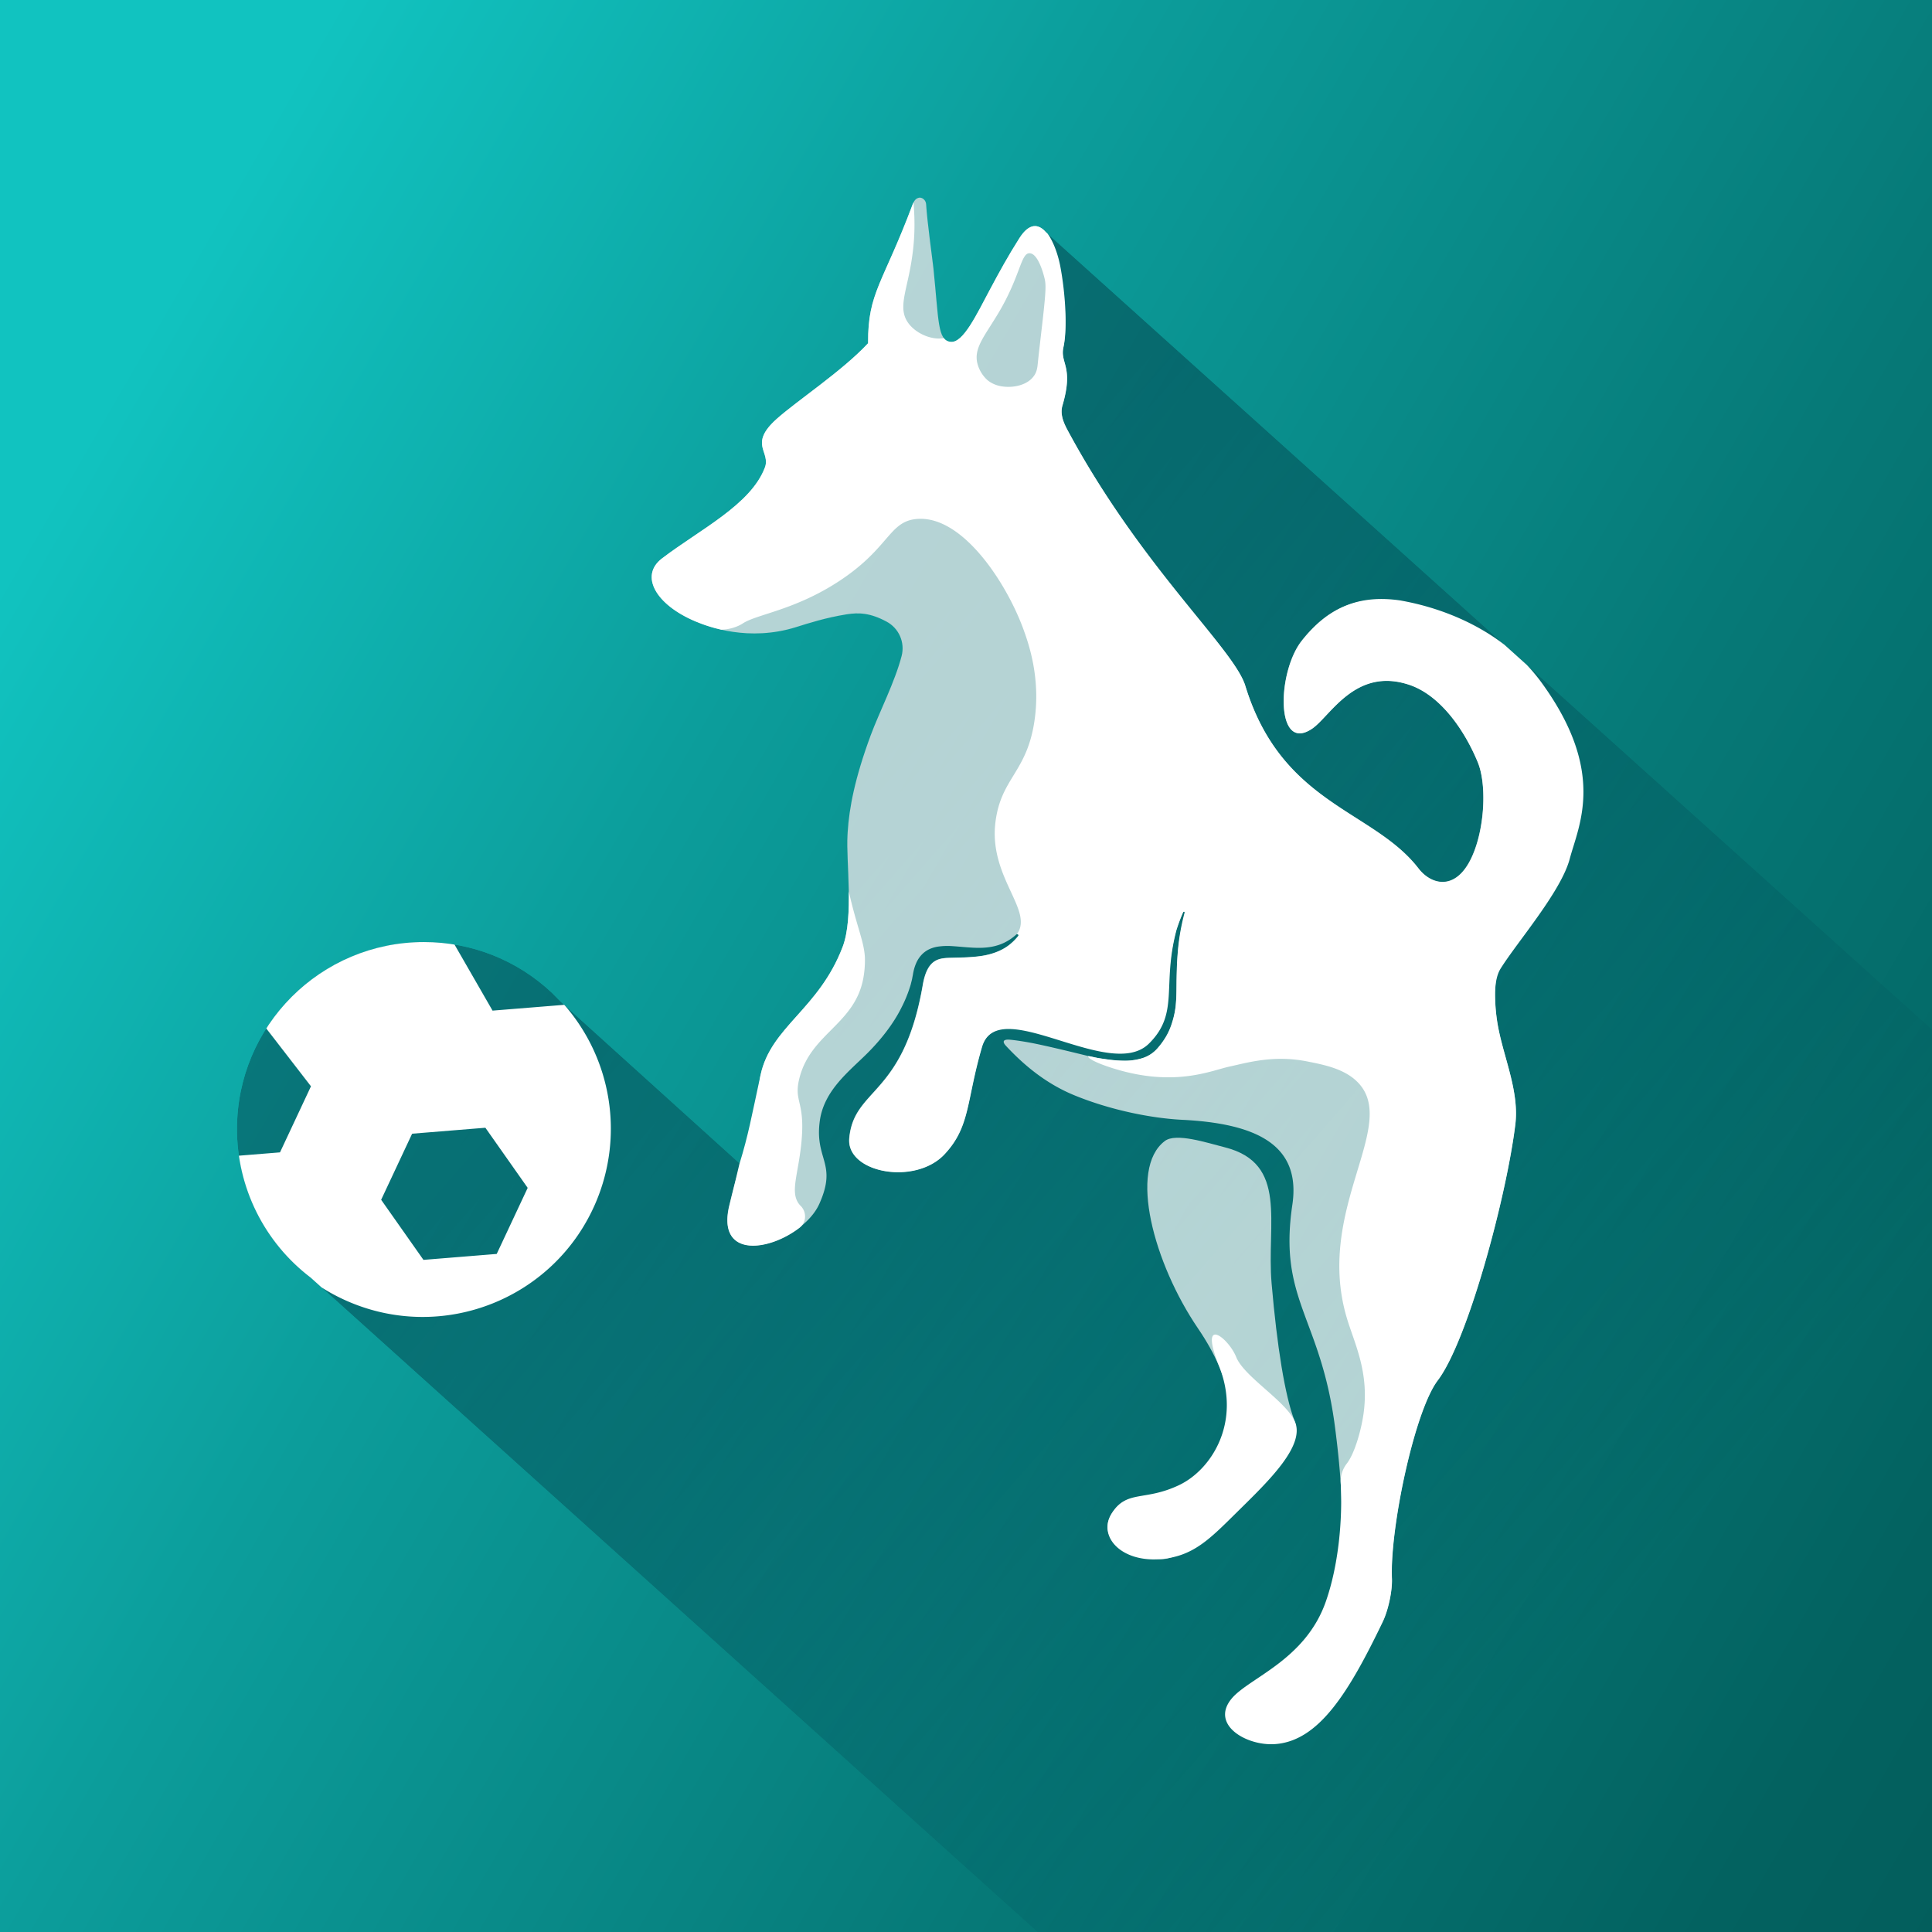 <svg xmlns="http://www.w3.org/2000/svg" viewBox="0 0 2000 2000"><rect x="0" y="0" width="2000" height="2000" fill="#808080" stroke="none"/><defs><linearGradient id="Градієнт_без_назви_72" x1="3.97" y1="431.96" x2="2380.72" y2="1804.97" gradientUnits="userSpaceOnUse"><stop offset=".03" stop-color="#11c3c0"/><stop offset=".29" stop-color="#0c9d9b"/><stop offset=".6" stop-color="#067977"/><stop offset=".84" stop-color="#036260"/><stop offset="1" stop-color="#025a58"/></linearGradient><linearGradient id="Градієнт_без_назви_99" x1="-48.97" y1="135.11" x2="2402.57" y2="2278.21" gradientUnits="userSpaceOnUse"><stop offset=".33" stop-color="#002936" stop-opacity=".8"/><stop offset=".45" stop-color="#002d3c" stop-opacity=".62"/><stop offset=".66" stop-color="#00384a" stop-opacity=".15"/><stop offset=".71" stop-color="#003c4f" stop-opacity="0"/></linearGradient><linearGradient id="Градієнт_тінь" x1="444.83" y1="1032.46" x2="445.32" y2="1032.86" gradientUnits="userSpaceOnUse"><stop offset=".25" stop-color="#002936" stop-opacity=".8"/><stop offset=".72" stop-color="#003c4f" stop-opacity="0"/></linearGradient><clipPath id="clip-path"><path d="M1571.08 679.78q-3.07-2.89-6.29-5.67l-482.07-433.75c-7.59-8.73-17.19-10-27.5 6.26-11.63 18.31-20.69 34.87-30.24 52.75-14.17 26.53-27.88 55.78-40.77 54.55-13.85-1.32-12.3-21.91-17.94-76.2-1-9.27-6.44-47.86-7.56-66.3-.41-6.68-9.67-11.26-13.92.09-30.69 82-46.44 91.12-46.15 143.33a1.23 1.23 0 0 1-.32.83c-26.68 28.6-73.53 59.39-94.45 78.14-29.12 26.11-6 33.81-12 50-14.46 38.63-67.26 64.27-106.62 94.31-23.43 17.88-6.43 47.83 34.65 65.13 13.39 5.64 55.25 21.32 104.42 5.87 12.43-3.9 30.39-9.69 52.2-13.19 12.74-2 24.48-1.44 41.27 7.58a31.37 31.37 0 0 1 15.63 35.31c-7 27.15-23.25 58.5-32.07 82.34-16.54 44.69-22.24 75.34-23.82 99.8-.08 1.29-.14 2.56-.21 3.81-1.6 26.68 6.74 84.56-5 115.36-24.76 65-74.2 82.46-85 132.71-9.5 44-12.63 62-21.7 91.52L580.46 1037l-9.36-9.44a192.75 192.75 0 0 0-132.32-52.34c-106.84 0-193.45 86.61-193.45 193.45a193.12 193.12 0 0 0 76.3 153.93l794.87 715.71h920.82v-939.03Z" style="fill:none"/></clipPath><style>.cls-4,.cls-8{fill:#fff}.cls-8{opacity:.7}</style></defs><g style="isolation:isolate"><g id="Шар_1" data-name="Шар 1"><path style="fill:url(#Градієнт_без_назви_72)" d="M-42.03-33.84h2080.1v2080.1H-42.03z"/><path class="cls-4" d="M336.92 1093.52c0 .06 0 .12.05.17s-.03-.11-.05-.17Z"/><g style="clip-path:url(#clip-path)"><g style="opacity:.5;mix-blend-mode:multiply"><path d="M1571.08 679.78q-3.07-2.89-6.29-5.67l-482.07-433.75c-7.59-8.73-17.19-10-27.5 6.26-11.63 18.31-20.69 34.87-30.24 52.75-14.17 26.53-27.88 55.78-40.77 54.55-13.85-1.32-12.3-21.91-17.94-76.2-1-9.27-6.44-47.86-7.56-66.3-.41-6.68-9.67-11.26-13.92.09-30.69 82-46.44 91.12-46.15 143.33a1.23 1.23 0 0 1-.32.83c-26.68 28.6-73.53 59.39-94.45 78.14-29.12 26.11-6 33.81-12 50-14.46 38.63-67.26 64.27-106.62 94.31-23.43 17.88-6.43 47.83 34.65 65.13 13.39 5.64 55.25 21.32 104.42 5.87 12.43-3.9 30.39-9.69 52.2-13.19 12.74-2 24.48-1.44 41.27 7.58a31.37 31.37 0 0 1 15.63 35.31c-7 27.15-23.25 58.5-32.07 82.34-16.54 44.69-22.24 75.34-23.82 99.8-.08 1.29-.14 2.56-.21 3.81-1.6 26.68 6.74 84.56-5 115.36-24.76 65-59.83 84.77-59.83 84.77-13 13.61-23.19 26.8-25.2 47.94-4.28 44.81-10.93 61.85-20 91.38L580.46 1037l-9.36-9.44a192.75 192.75 0 0 0-132.32-52.34c-106.84 0-193.45 86.61-193.45 193.45a193.12 193.12 0 0 0 76.3 153.93l794.87 715.71h920.82v-939.03Z" style="fill:url(#Градієнт_без_назви_99);mix-blend-mode:multiply"/></g><path class="cls-8" d="M1440.82 1633.91c-2.2-51.71 23.35-173.29 47.42-205 31.31-41.29 71.24-190.7 80.34-264.94 4.15-33.82-11.5-67.86-17.77-100.8-3.6-18.91-6.73-55.46 6-69.87 33.58-37.87 68.87-92.19 79.26-155.24s-36.53-157.57-121.57-194.64c-77.53-33.79-126.61-31.47-167 19.85-25.74 32.67-27.33 116.82 10.78 90.91 18.86-12.82 44.76-64.3 100.86-45.24 31.25 10.61 56.29 45.49 70.57 80 8.73 21.12 7.55 61.5-3 90.42-16 44.1-44.08 38-58.33 19.55-46.86-60.76-141.48-65.73-179.3-189.07-11.87-38.74-107.48-122.2-184.06-264.76-4.35-8.09-7.82-16.63-5.24-25.45 11.93-40.72-2.71-43.43 1-60.29 4.32-19.68 1.22-56.67-4-84s-21.79-61.06-41.75-29.65c-11.63 18.31-20.69 34.86-30.24 52.75C1010.68 325 997 354.25 984.07 353c-13.85-1.32-12.2-21.63-17.05-76-.83-9.28-6.56-47.79-7.72-66.23-.42-6.68-10-9.62-14.65-.17-38.37 78.72-46.44 91.12-46.15 143.32a1.2 1.2 0 0 1-.32.83c-26.68 28.6-73.53 59.4-94.45 78.15-29.12 26.11-6 33.81-12.05 50-14.46 38.63-67.26 64.27-106.62 94.32-23.43 17.88-7.22 49.21 33.85 66.51 13.4 5.64 56.23 21.08 105.4 5.63 12.43-3.9 30.28-6.38 52.09-9.88 12.74-2 22.37-3.91 39.15 5.1 12.68 6.81 21.25 19.4 17.68 33.34-7 27.15-23.25 58.49-32.07 82.33-45.41 122.73-9.15 139.67-30 212.9-23.56 82.81-79.08 86.25-84.09 138.78-6 62.9-16.67 71.08-32.17 135.86-16.52 69.1 74.59 40.13 93.26-1.56 18.92-42.23-5-45.48.48-85.78 4.32-31.86 30.44-51.35 49.25-70.16 14.3-14.3 26.81-30.34 35-46.65a137.94 137.94 0 0 0 10-24.83v-.06c.47-2.1 1.14-4.2 1.48-6.3l.63-3.3c.22-1.36.47-2.71.8-4.09a44.61 44.61 0 0 1 2.75-8.33 30.23 30.23 0 0 1 5.19-8 26.27 26.27 0 0 1 7.84-5.91 33.44 33.44 0 0 1 8.62-2.76 68.72 68.72 0 0 1 15.78-.62c9.91.65 19.15 1.84 28.34 1.75s18.24-1.61 26.37-5.87a51 51 0 0 0 11.39-7.93l.1-.1a1.19 1.19 0 0 1 1.76 1.6 54.15 54.15 0 0 1-10.82 10.38c-8.21 5.85-18.24 9-28.12 10.39s-19.81 1.5-29.05 1.74c-13 .35-25.9-.16-30.79 28.2-20 115.95-71.31 105.93-76.1 158.71-3.23 35.65 68.07 49.13 98.62 16.41 26.89-28.8 22.34-55.07 38.76-111.12s136.51 32.44 170.85-3.4c31.11-32.47 15.21-60.52 30.5-118 .68-2.1 1.38-4.19 2.13-6.26q2.12-5.83 4.57-11.5a1.19 1.19 0 0 1 2.24.78 226.57 226.57 0 0 0-7.31 39.86c-.81 9.4-1.07 18.82-1.22 28.36s-.14 19.24-1.35 29.3a93.24 93.24 0 0 1-3.05 15.22 69.18 69.18 0 0 1-6.32 14.73 79.89 79.89 0 0 1-9.42 13 35.48 35.48 0 0 1-16 9.86 60.65 60.65 0 0 1-16.74 2.51 113.66 113.66 0 0 1-15.69-.82c-6.21-.75-12.25-1.82-18.18-3-1.46-.3-2.9-.6-4.35-.92-2.29-.5-43.14-10.74-61-14-6.61-1.22-14.29-2.41-20.27-3-7.23-.7-8.72 1.79-4.37 6.44 17.11 18.33 39.89 38.38 70.53 51 36.84 15.17 79.48 23.84 111.69 25.45 75.6 3.77 123.47 25.14 114.16 87.9-14.7 99.13 29.33 116.09 44.14 230.13 12.64 97.39 7.12 136.28-8.76 181.49-21.44 61-79.14 80.38-96.81 102.12-21.83 26.88 13.81 43.45 43.21 43.13 30.94-.35 76.28-51.71 111.6-125.32 5.78-11.66 10.15-31.83 9.6-44.75Z"/><path class="cls-4" d="m618.88 1131.72.5-.33Z"/><path style="fill:url(#Градієнт_тінь);opacity:.5" d="m445.03 1032.34.14.68-.14-.68z"/><path class="cls-4" d="M828.05 1247.52c-10.76-12.36-2-30.2 1.4-63.27 4.67-44.83-8.14-42.86-2-67.72 11.82-48 59.77-56.28 66.88-107.73a100.86 100.86 0 0 0 1-17.94c-1.07-17.14-8.31-31-16.9-69.05.06 15.16-.65 31.39-7.12 51.58-26.24 81.91-71.3 79.74-85.22 140.76-14.24 62.48-14 63.79-31 133.88-13.11 54 39.93 48.1 72.54 23 7.24-5.56 7.64-16.11 1.29-22.67-.34-.25-.61-.54-.87-.84Z"/><path class="cls-4" d="M1568.69 1164.18c4.14-33.82-11.51-67.86-17.77-100.8a186.64 186.64 0 0 1-3.13-29.36c-.1-4.28-.88-20.85 5.6-31.26C1570.52 975.21 1616 923.12 1625 889c9.1-34.34 38.28-89.4-28.93-182-50.12-69-132.54-82.77-146.31-85.39-42.4-6.27-74.43 6.63-102.16 41.82-25.73 32.67-27.32 116.82 10.79 90.91 18.85-12.82 44.76-64.3 100.85-45.25 31.26 10.62 56.3 45.5 70.58 80.05 8.72 21.12 7.55 61.5-3 90.42-16 44.1-44.08 38-58.33 19.55-46.87-60.76-141.48-65.73-179.3-189.07-11.88-38.74-107.48-122.2-184.07-264.76-4.34-8.09-7.81-16.64-5.23-25.45 11.93-40.72-2.71-43.43 1-60.29 4.31-19.68 1.93-56.45-3.26-83.74s-22.5-61.28-42.46-29.87c-11.63 18.31-20.69 34.86-30.24 52.75-14.17 26.52-27.88 55.77-40.77 54.54a9.94 9.94 0 0 1-6.79-3.31c-12.57 2.64-29.77-4.65-37.64-16.25-10.13-15-1.21-31.87 3.79-63.06 2.72-17 4.33-35.49 2.11-61.8-.32.61-.51 1.33-.89 2-60.27 110.13-47.46 143.77-47.67 144-26.69 28.6-72.79 59-93.71 77.79-29.12 26.1-6.11 34.47-12.17 50.64-14.46 38.63-67.19 63.57-106.55 93.61-23.43 17.89-7.07 50.53 34 67.83 4.92 2.08 15.58 6.92 27.45 7.15 6.38.13 16.08-2 22.93-6.51 14.8-9.65 54.21-13.65 100.58-44.37 51.46-34.09 50.63-61.31 79.58-63.72 47.47-3.95 93.21 67 110.49 114.83 5.34 14.76 17.84 50.61 11.1 94.86-8 52.84-34.5 58.51-40.27 103.93-7.32 57.62 40.69 92.26 21.84 116.61a1.19 1.19 0 0 1 1.76 1.6 54.15 54.15 0 0 1-10.82 10.38c-8.21 5.85-18.24 9-28.12 10.39s-19.81 1.5-29 1.74c-13 .35-25.9-.16-30.79 28.2-20 115.95-71.31 105.93-76.1 158.71-3.24 35.65 68.07 49.13 98.62 16.41 26.89-28.8 22.34-55.07 38.76-111.12s132 36.67 172.64-3.34c32-31.55 13.28-60.07 28.58-117.54.67-2.1 1.62-5 2.37-7.07 1.41-3.88 2.82-7.42 4.46-11.2.58-1.35 1.91-1 1.52.41a225.33 225.33 0 0 0-6.93 39.91c-.82 9.41-1.21 19.48-1.37 29s.16 19.27-1.05 29.34a92.4 92.4 0 0 1-3.5 15 67.84 67.84 0 0 1-6.25 14.59 78.69 78.69 0 0 1-9.45 12.86 33.89 33.89 0 0 1-15.46 9.8 60.65 60.65 0 0 1-16.74 2.51 135.63 135.63 0 0 1-19.09-1.36c-4.13-.62-7.48-1-10.37-1.53-5.71-1.08-12.09-3.32-8.68-.06s15.4 8.17 30.44 12.49c60.18 17.3 96.69.45 114.86-3.43 18.62-4 45.74-12.31 80.77-5.31 17 3.39 38 7.42 51.76 21.16 44.62 44.6-45.14 132.3-10.57 245.61 7.91 25.95 23 55.51 16.89 98.18-2.63 18.23-9.49 41.25-17.18 51.16a30.22 30.22 0 0 0-6.41 20.15c2.14 39.43-2.59 86.44-15.46 123-21.43 61-80 78.85-97.7 100.6-21.83 26.87 15.6 48.76 44.94 46.81 45.4-3 76.5-53.11 111.82-126.72 5.6-11.66 10-31.8 9.47-44.72-2.2-51.71 23.34-173.29 47.42-205 31.28-41.23 71.21-190.64 80.31-264.88Zm-498-775.59c-6.46 9.89-20.37 12.5-29.83 11.78-3.58-.28-11.58-1-18.79-7a35 35 0 0 1-10.28-17.15c-4-16.3 8-28.8 22.62-53.61 22.22-37.85 22.35-60.88 31.53-60.45s14.73 23.37 15.3 25.7c1.55 6.31 1.79 11.37-2 44.72-1.64 14.43-3.39 28.84-4.9 43.29-.45 4.47-.86 8.5-3.62 12.72Z"/><path class="cls-8" d="M1340.08 1470.74c10.06 26.11-30.13 60.51-62.09 92.08-29.2 28.84-57.9 52.53-77.29 51.23-40.59-2.74-65.15-24.11-49.43-48s32.93-9.41 68.79-25.64c22.61-10.22 93.76-57.05 20.11-165.25-45.59-67-72.43-165.15-34.35-194 11.53-8.74 43.06 1.7 62.17 6.54 65.78 16.69 43 78.17 48.38 141 5.63 65.46 13.89 116.53 23.71 142.04Z"/><path class="cls-4" d="m321.91 1124.53-32.05 68.39-45 3.65a194.63 194.63 0 0 0 116.17 151c98.89 42.28 213.34-3.61 255.62-102.51a194.77 194.77 0 0 0-32.5-204.87l-74.27 6-40.21-69.85a195 195 0 0 0-195.59 86.3Zm104.72 49.07 75.84-6.16 43.79 62.23-32.06 68.39-75.84 6.16-43.79-62.22ZM1340.08 1470.74c-10.28-21.34-52.28-45.72-60.36-65.91-7.93-19.84-39.23-44.47-17.84 9.07 23.21 58.08-7.27 107.46-41.61 123.63-35.61 16.76-53.29 4.6-69 28.51s8.87 51.15 49.43 48c34.34-2.67 51.1-20.29 80.3-49.14 32-31.55 71.23-68.9 59.08-94.16Z"/></g></g></g></svg>